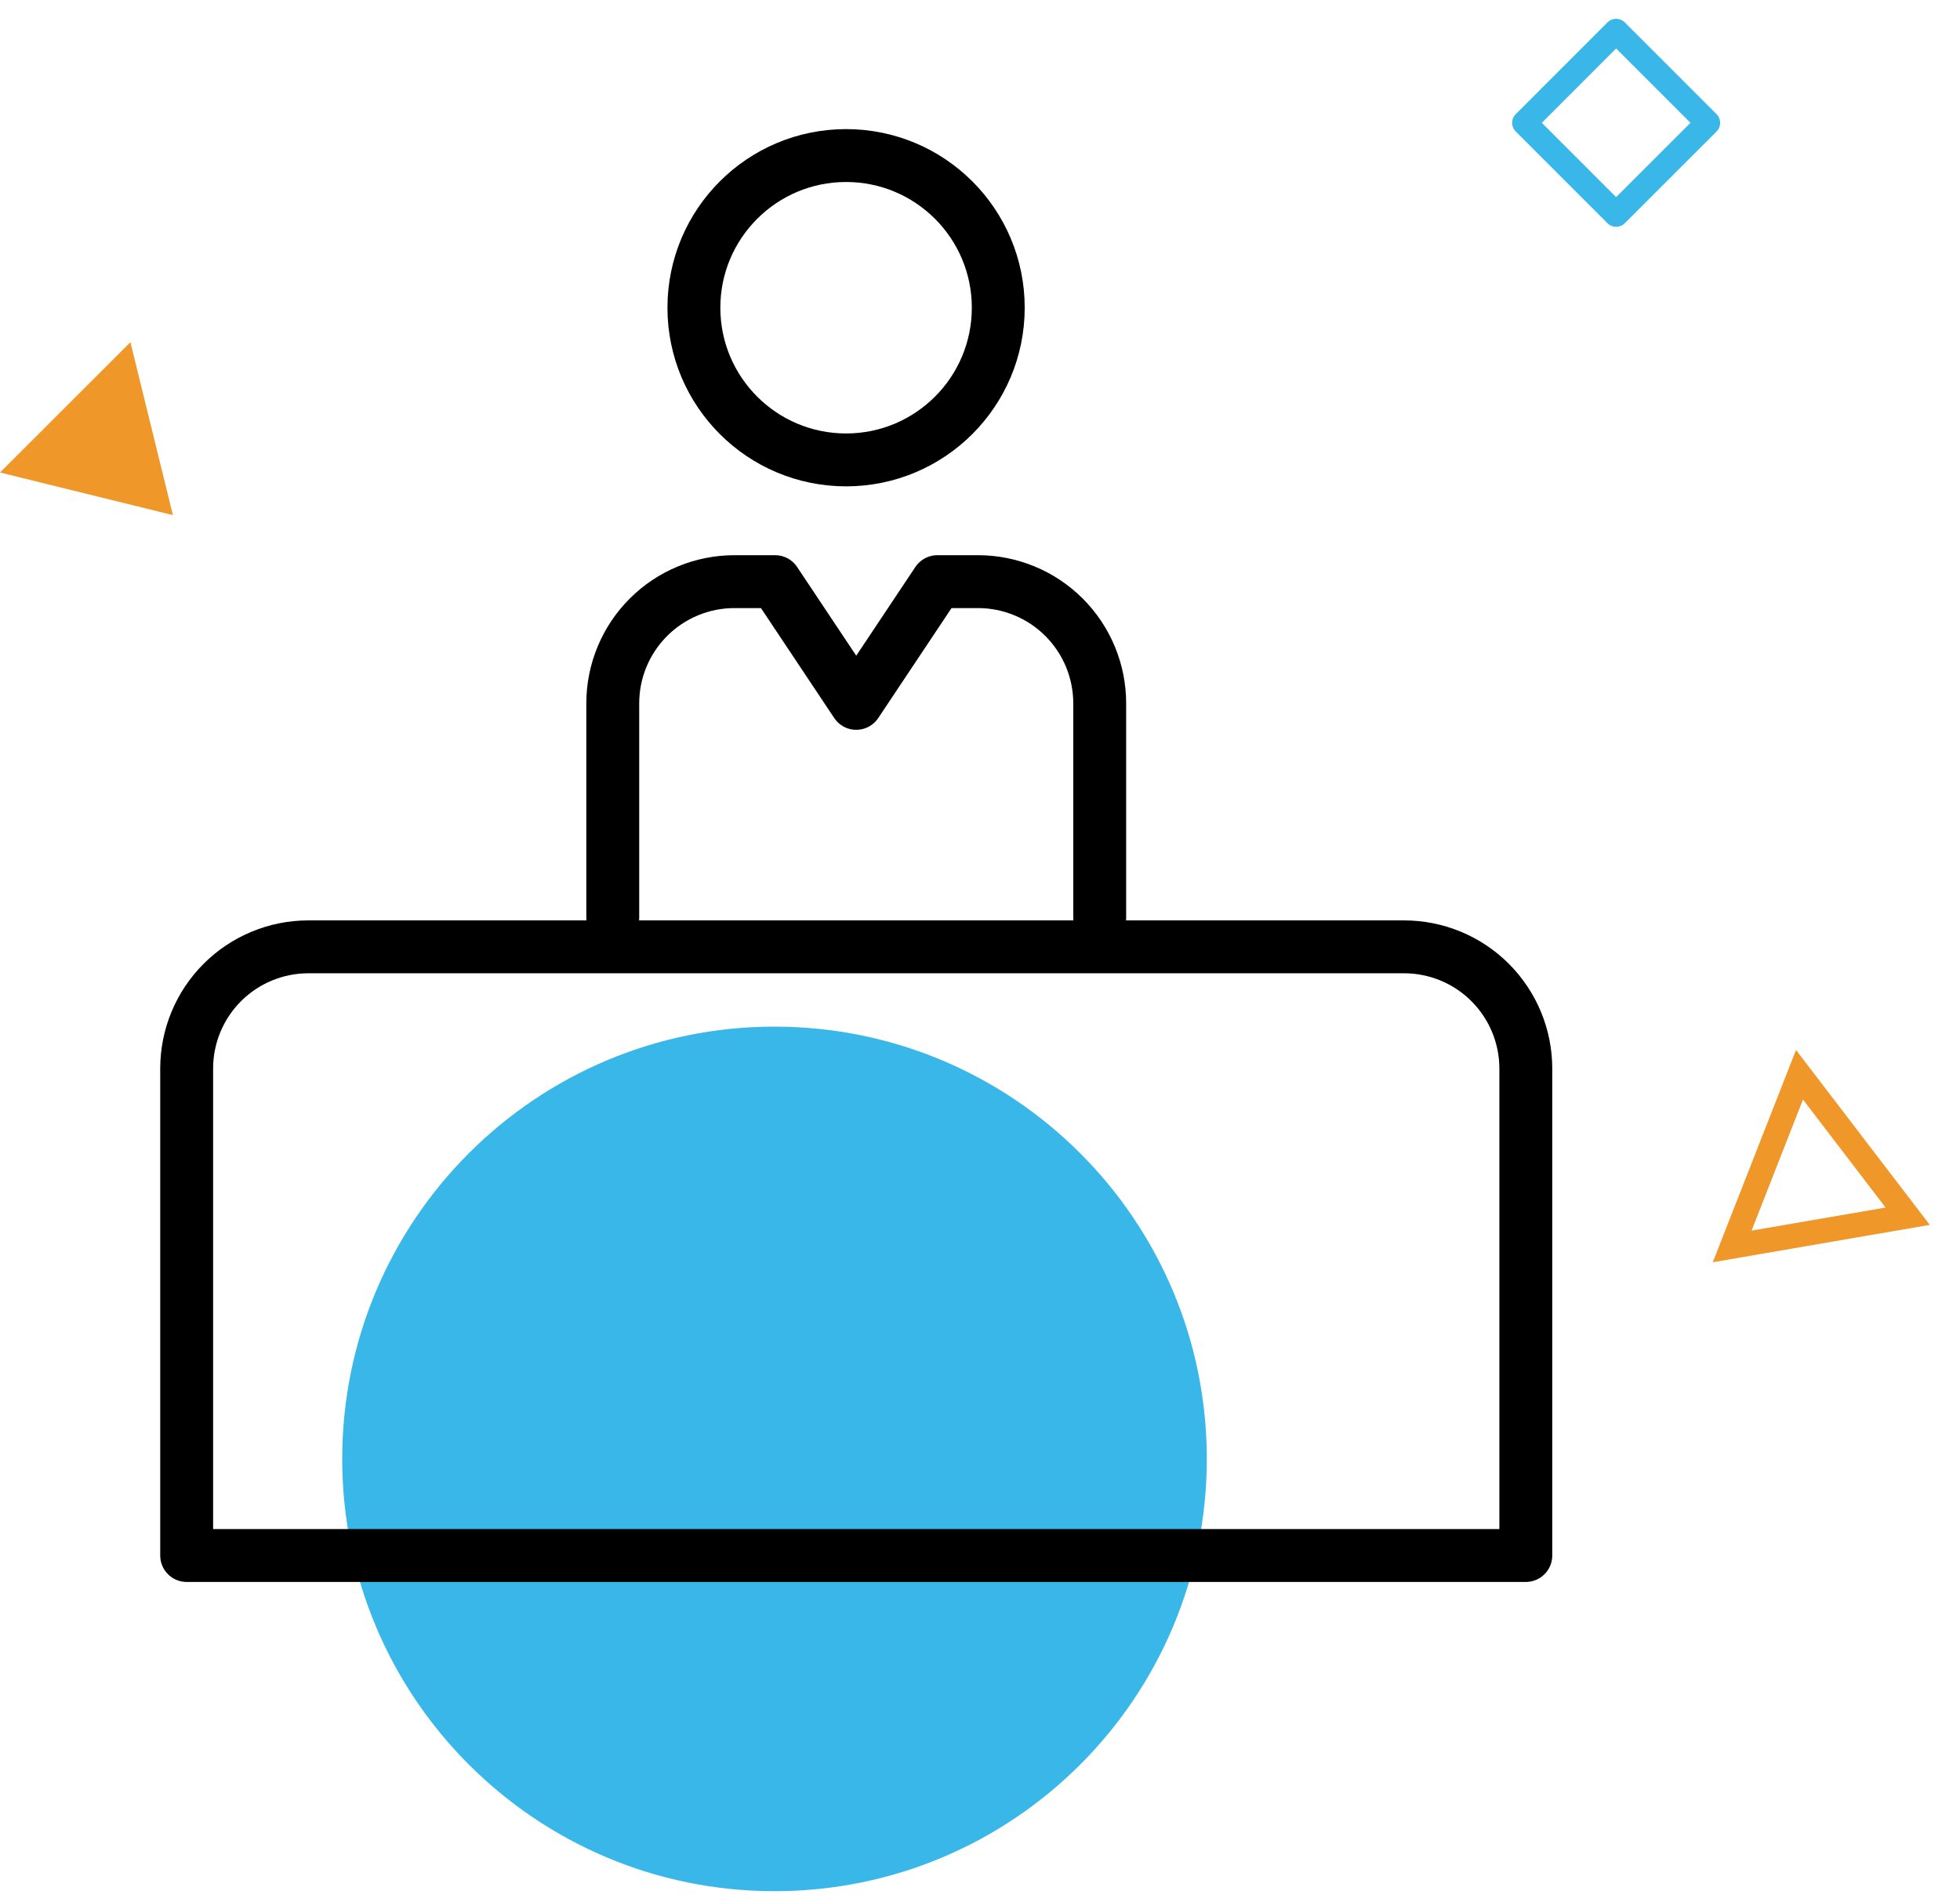 <svg width="63" height="61" viewBox="0 0 63 61" fill="none" xmlns="http://www.w3.org/2000/svg">
<path d="M38.79 46.895C38.79 54.571 32.571 60.79 24.895 60.79C17.223 60.79 11 54.571 11 46.895C11 39.22 17.223 33 24.895 33C32.571 33 38.79 39.223 38.79 46.895Z" fill="#39B7E9"/>
<path d="M5.558 16.558L0 15.188L4.192 11L5.558 16.558Z" fill="#EF9829"/>
<path d="M54.895 3.948L51.947 1L49 3.948L51.947 6.895L54.895 3.948Z" stroke="#39B7E9" stroke-width="0.79" stroke-miterlimit="10" stroke-linejoin="round"/>
<path d="M61.318 39.094L55.677 40.065L57.841 34.547L61.318 39.094Z" stroke="#EF9829" stroke-width="0.79" stroke-miterlimit="10"/>
<path d="M27.196 14.783C29.897 14.783 32.087 12.593 32.087 9.891C32.087 7.19 29.897 5 27.196 5C24.494 5 22.304 7.19 22.304 9.891C22.304 12.593 24.494 14.783 27.196 14.783Z" stroke="black" stroke-width="1.7" stroke-linecap="round" stroke-linejoin="round"/>
<path d="M35.348 29.5V22.609C35.348 21.571 34.935 20.576 34.202 19.842C33.468 19.108 32.472 18.696 31.435 18.696H30.13L27.522 22.609L24.914 18.696H23.609C22.571 18.696 21.576 19.108 20.842 19.842C20.108 20.576 19.696 21.571 19.696 22.609V29.5" stroke="black" stroke-width="1.7" stroke-linecap="round" stroke-linejoin="round"/>
<path d="M9.913 30.435H45.13C46.168 30.435 47.163 30.847 47.897 31.581C48.631 32.315 49.044 33.31 49.044 34.348V50H6V34.348C6 33.31 6.412 32.315 7.146 31.581C7.88 30.847 8.875 30.435 9.913 30.435V30.435Z" stroke="black" stroke-width="1.7" stroke-linecap="round" stroke-linejoin="round"/>
</svg>
